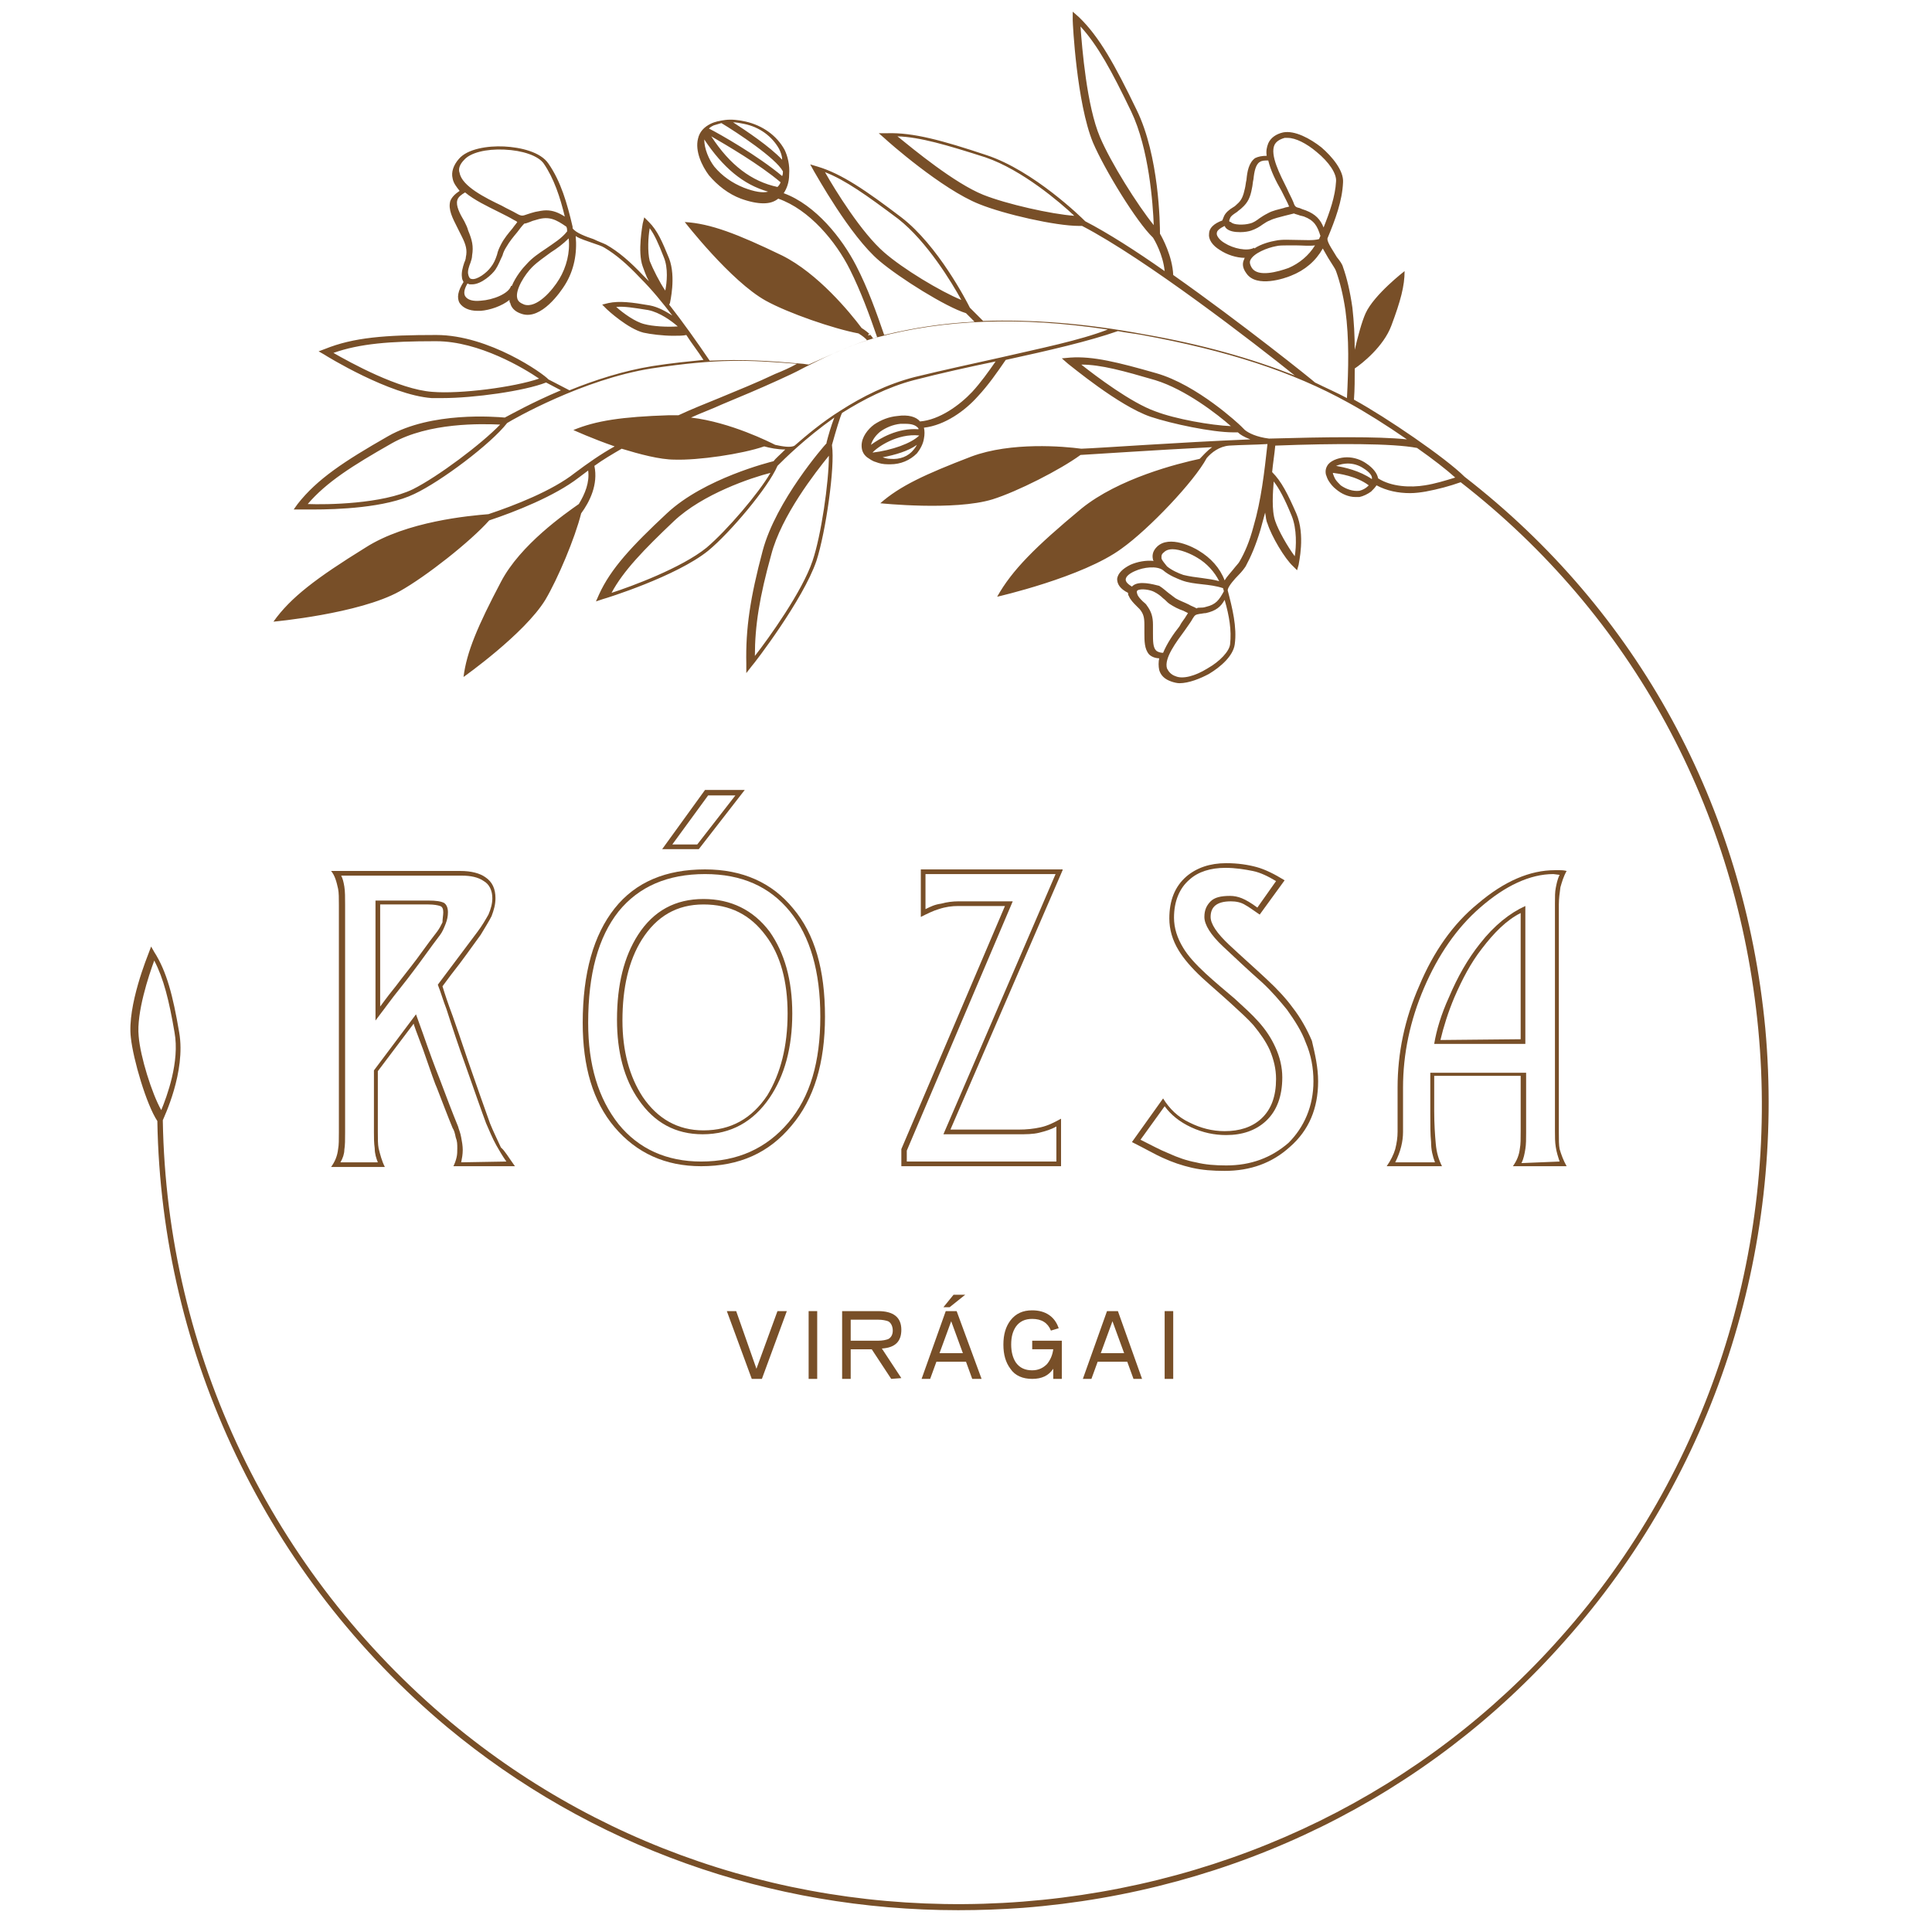 <?xml version="1.0" encoding="utf-8"?>
<!-- Generator: Adobe Illustrator 23.0.1, SVG Export Plug-In . SVG Version: 6.00 Build 0)  -->
<svg version="1.1" id="Layer_1" xmlns="http://www.w3.org/2000/svg" xmlns:xlink="http://www.w3.org/1999/xlink" x="0px" y="0px"
	 viewBox="0 0 248 248" style="enable-background:new 0 0 248 248;" xml:space="preserve">
<style type="text/css">
	.st0{fill:#784F28;}
</style>
<path class="st0" d="M66.1,149.7h-7.9c0.2-0.4,0.3-0.7,0.4-1.1c0.1-0.4,0.1-0.8,0.1-1.2c0-0.5,0-0.9-0.2-1.4
	c-0.1-0.5-0.2-0.9-0.4-1.2c-0.7-1.7-1.3-3.3-2-5.1c-0.2-0.4-0.8-2.1-1.8-5c-0.8-2.1-1.2-3.2-1.2-3.3l-4.6,6.1v7.8
	c0,0.9,0,1.6,0.1,2.1c0.2,0.8,0.4,1.6,0.8,2.4h-6.9c0.5-0.7,0.8-1.4,0.9-2.3c0.1-0.5,0.1-1.2,0.1-2.2v-29.1c0-0.9,0-1.6-0.1-2.1
	c-0.2-0.9-0.4-1.7-0.9-2.3h16.6c1.4,0,2.5,0.3,3.2,0.8c0.9,0.6,1.3,1.5,1.3,2.7c0,0.8-0.2,1.5-0.5,2.3c-0.3,0.6-0.8,1.4-1.4,2.4
	c-0.6,0.8-1.5,2.1-2.7,3.7c-0.7,0.9-1.4,1.8-2.2,2.9c0.3,1,0.7,2.2,1.3,3.8c1.2,3.4,1.9,5.6,2.3,6.7c0.8,2.3,1.6,4.6,2.5,7.1
	c0.4,1,0.9,2,1.4,3.1C64.8,147.7,65.3,148.6,66.1,149.7 M65,149.1c-0.5-0.7-0.9-1.4-1.3-2.1c-0.5-0.9-0.9-1.9-1.3-2.8
	c-0.6-1.6-1.5-4.2-2.7-7.6c-0.8-2.2-1.6-4.6-2.4-7.1c-0.4-1-0.7-2.1-1.1-3.1l5.1-6.8c0.6-0.8,1-1.5,1.4-2.2c0.3-0.7,0.5-1.4,0.5-2.1
	c0-1-0.4-1.8-1.1-2.2c-0.7-0.5-1.7-0.7-2.8-0.7H43.8c0.2,0.4,0.3,0.8,0.4,1.4c0.1,0.6,0.1,1.4,0.1,2.4v29.1c0,1,0,1.7-0.1,2.3
	c0,0.5-0.2,1.1-0.5,1.6h4.8c-0.2-0.5-0.4-1.1-0.4-1.8c-0.1-0.7-0.1-1.4-0.1-2v-8l5.4-7.2c0.3,0.8,0.6,1.7,0.9,2.5
	c0.8,2.3,1.5,4.2,2.1,5.7c0.9,2.4,1.7,4.5,2.4,6.2c0.1,0.4,0.3,0.8,0.4,1.4c0.1,0.5,0.2,1.1,0.2,1.6c0,0.6-0.1,1.1-0.2,1.6L65,149.1
	L65,149.1z M57.5,117.1c0,0.5-0.1,1-0.3,1.5c-0.2,0.5-0.4,1-0.7,1.4c-1.3,1.7-2.4,3.3-3.4,4.6c-1.1,1.5-2.3,2.9-3.4,4.4
	c-0.5,0.7-1,1.3-1.5,2v-15.4H55c1,0,1.6,0.1,2,0.3C57.3,116.1,57.5,116.5,57.5,117.1 M56.9,117.1c0-0.4-0.1-0.7-0.4-0.8
	c-0.3-0.1-0.8-0.2-1.5-0.2h-6.2v13.1c0.1-0.1,0.7-1,2-2.6c0.9-1.2,1.8-2.3,2.7-3.5c1.3-1.8,2.2-3,2.6-3.5c0.3-0.4,0.5-0.8,0.7-1.2
	C56.8,117.9,56.9,117.5,56.9,117.1"/>
<path class="st0" d="M105.9,130.5c0,5.9-1.4,10.6-4.3,14c-2.9,3.5-6.7,5.2-11.6,5.2c-4.6,0-8.3-1.7-11.1-5
	c-2.8-3.3-4.1-7.8-4.1-13.4c0-6.4,1.4-11.3,4.1-14.7c2.7-3.4,6.6-5,11.6-5c4.8,0,8.6,1.7,11.3,5
	C104.6,119.9,105.9,124.5,105.9,130.5 M105.3,130.5c0-5.8-1.3-10.3-3.9-13.5s-6.2-4.8-10.9-4.8c-4.8,0-8.5,1.6-11.1,4.8
	c-2.6,3.3-3.9,8-3.9,14.3c0,5.4,1.3,9.7,3.9,13c2.6,3.2,6.2,4.8,10.6,4.8c4.7,0,8.4-1.7,11.2-5C104,140.8,105.3,136.3,105.3,130.5
	 M101.7,130.1c0,4.4-1,8-2.9,10.8c-2.1,3.1-5,4.7-8.6,4.7c-3.5,0-6.2-1.5-8.2-4.4c-1.9-2.7-2.8-6.2-2.8-10.3c0-4.5,0.9-8.1,2.7-10.9
	c2-3.1,4.8-4.6,8.4-4.6c3.5,0,6.4,1.4,8.5,4.2C100.7,122.3,101.7,125.8,101.7,130.1 M101.1,130.1c0-4.1-0.9-7.5-2.8-10
	c-2-2.7-4.6-4-8-4c-3.4,0-6,1.5-7.9,4.5c-1.7,2.7-2.5,6.2-2.5,10.4c0,3.9,0.9,7.2,2.6,9.8c1.9,2.8,4.5,4.3,7.8,4.3
	c3.5,0,6.2-1.5,8.2-4.5C100.2,137.8,101.1,134.3,101.1,130.1 M95.6,101.4l-5.9,7.6H85l5.5-7.6H95.6z M94.4,102.1h-3.5l-4.6,6.3h3.2
	L94.4,102.1z"/>
<path class="st0" d="M136.4,111.7L122,145h8.7c1.1,0,2-0.1,2.9-0.3s1.7-0.6,2.6-1.1v6.1h-20.5v-2.2l13.3-31.2H123
	c-0.8,0-1.6,0.1-2.5,0.4c-0.7,0.2-1.5,0.6-2.3,1v-6.1H136.4z M135.6,149.1v-4.5c-0.7,0.4-1.4,0.6-2.2,0.8c-0.8,0.2-1.7,0.2-2.7,0.2
	h-9.6l14.4-33.4h-16.7v4.5c0.6-0.3,1.2-0.6,2-0.7c0.7-0.2,1.5-0.3,2.2-0.3h7l-13.6,32v1.4L135.6,149.1L135.6,149.1z"/>
<path class="st0" d="M169.2,138.8c0,3.5-1.2,6.3-3.6,8.4c-2.3,2.1-5.1,3.1-8.4,3.1c-1.5,0-2.9-0.1-4.2-0.4c-1.3-0.3-2.5-0.7-3.8-1.3
	c-0.9-0.4-2.1-1.1-3.9-2l4-5.6c0.8,1.3,1.9,2.4,3.4,3.1c1.4,0.7,2.9,1.1,4.5,1.1c1.9,0,3.5-0.5,4.7-1.6c1.3-1.2,1.9-2.9,1.9-5.1
	c0-1.3-0.3-2.5-0.8-3.7c-0.5-1.1-1.2-2.1-2.1-3.2c-0.7-0.8-1.7-1.7-2.9-2.8s-2.5-2.2-3.7-3.3c-1.4-1.3-2.4-2.5-3-3.5
	c-0.8-1.3-1.2-2.7-1.2-4.1c0-2.3,0.7-4.1,2.2-5.4c1.3-1.1,3-1.7,5.1-1.7c1.5,0,2.8,0.2,3.9,0.5c1.1,0.3,2.3,0.9,3.6,1.7l-3.2,4.4
	c-1-0.7-1.6-1.1-1.8-1.2c-0.6-0.4-1.3-0.5-1.9-0.5c-1.8,0-2.6,0.7-2.6,2c0,0.9,0.8,2.1,2.4,3.6c1.6,1.5,3.2,2.9,4.8,4.4
	c1.4,1.3,2.5,2.5,3.3,3.6c1.1,1.4,1.9,2.9,2.5,4.3C168.8,135.3,169.2,137,169.2,138.8 M168.6,138.8c0-1.7-0.3-3.4-1-5
	c-0.5-1.4-1.4-2.8-2.4-4.2c-0.9-1.1-1.9-2.3-3.2-3.5c-1.7-1.5-3.4-3.1-5-4.6c-1.6-1.5-2.4-2.8-2.4-3.8c0-0.9,0.3-1.5,0.8-2
	s1.3-0.7,2.5-0.7c0.5,0,1,0.1,1.5,0.3c0.5,0.2,1.2,0.6,2,1.2l2.4-3.4c-1-0.6-2-1.1-3-1.3c-1-0.2-2.2-0.4-3.5-0.4
	c-1.9,0-3.5,0.5-4.6,1.5c-1.3,1.1-2,2.8-2,4.9c0,1.3,0.4,2.6,1.2,3.9c0.6,1,1.6,2.1,2.9,3.3c1.2,1.1,2.4,2.1,3.7,3.2
	c1.2,1.1,2.2,2,3,2.9c1,1.1,1.7,2.2,2.2,3.3c0.6,1.3,0.9,2.6,0.9,3.9c0,2.4-0.7,4.3-2.1,5.6c-1.3,1.2-3,1.8-5.1,1.8
	c-1.5,0-3-0.3-4.5-1c-1.5-0.7-2.6-1.6-3.4-2.7l-3.1,4.3c1.4,0.7,2.5,1.3,3.5,1.7c1.3,0.6,2.5,1,3.6,1.2c1.2,0.3,2.5,0.4,3.9,0.4
	c3.2,0,5.8-1,8-2.9C167.4,144.7,168.6,142,168.6,138.8"/>
<path class="st0" d="M201.1,149.7h-6.9c0.5-0.7,0.8-1.4,0.9-2.3c0.1-0.5,0.1-1.2,0.1-2.2v-7.1h-11.1c0,0.5,0,1.2,0,2.2
	c0,1,0,1.8,0,2.3c0,1.7,0.1,3.1,0.2,4.2c0.1,1.2,0.4,2.1,0.8,2.9H178c0.5-0.7,0.9-1.5,1.1-2.2c0.2-0.8,0.3-1.5,0.3-2.2v-5.7
	c0-4.4,0.9-8.8,2.8-13.1c1.8-4.3,4.3-7.9,7.5-10.5c3.4-2.9,6.7-4.3,9.9-4.3h0.6c0.2,0,0.5,0,0.9,0.1c-0.4,0.7-0.6,1.4-0.8,2.1
	c-0.1,0.7-0.2,1.5-0.2,2.2v29.3c0,0.9,0,1.6,0.1,2.1C200.4,148.2,200.7,149,201.1,149.7 M200.2,149.1c-0.2-0.6-0.4-1.2-0.5-1.9
	c-0.1-0.6-0.1-1.3-0.1-2V116c0-0.9,0-1.5,0.1-2c0.1-0.5,0.2-1.1,0.5-1.7l-0.8-0.1c-3,0-6.2,1.5-9.4,4.3c-3,2.6-5.4,6.1-7.2,10.3
	c-1.8,4.2-2.7,8.5-2.7,12.8v5.7c0,1.2-0.3,2.5-1,3.9h5.1c-0.3-0.8-0.5-1.6-0.5-2.6c-0.1-1-0.1-2.2-0.1-3.6c0-0.9,0-2,0-3.3
	c0-1.3,0-2,0-2h12.3v7.7c0,0.8,0,1.5-0.1,2.1c-0.1,0.6-0.2,1.2-0.5,1.8L200.2,149.1L200.2,149.1z M195.8,134h-11.7
	c0.3-1.8,0.9-3.8,1.9-6c1.1-2.6,2.4-4.9,4-6.9c1.8-2.3,3.8-3.9,5.8-4.8L195.8,134L195.8,134z M195.2,133.4v-16.2
	c-1.8,0.9-3.4,2.5-5,4.6c-1.4,1.8-2.5,3.9-3.5,6.2c-0.8,1.9-1.4,3.8-1.8,5.5L195.2,133.4L195.2,133.4z"/>
<polygon class="st0" points="97.8,177 96.5,177 93.3,168.3 94.5,168.3 97.1,175.7 99.8,168.3 101,168.3 "/>
<rect x="103.8" y="168.3" class="st0" width="1.1" height="8.7"/>
<path class="st0" d="M114.4,177l-2.5-3.8h-2.7v3.8h-1.1v-8.7h4.6c2,0,3,0.8,3,2.4c0,1.5-0.8,2.3-2.5,2.4l2.5,3.8L114.4,177
	L114.4,177z M114,169.6c-0.3-0.1-0.7-0.2-1.3-0.2h-3.5v2.7h3.5c0.6,0,1-0.1,1.3-0.2c0.4-0.2,0.6-0.6,0.6-1.1S114.4,169.8,114,169.6"
	/>
<path class="st0" d="M124.8,177l-0.8-2.2h-3.8l-0.8,2.2h-1.1l3.1-8.7h1.4l3.2,8.7H124.8z M122.1,169.6l-1.5,4.1h3L122.1,169.6z
	 M121.9,167.8h-0.8l1.3-1.6h1.5L121.9,167.8z"/>
<path class="st0" d="M135.2,177v-1.3c-0.6,0.9-1.5,1.3-2.7,1.3s-2.2-0.4-2.8-1.3c-0.6-0.8-0.9-1.8-0.9-3.1c0-1.3,0.3-2.3,0.9-3.1
	c0.7-0.9,1.6-1.3,2.8-1.3c1.7,0,2.9,0.8,3.4,2.3l-1,0.3c-0.4-1-1.2-1.5-2.4-1.5c-0.9,0-1.6,0.3-2.1,1c-0.4,0.6-0.6,1.3-0.6,2.3
	c0,0.9,0.2,1.7,0.6,2.3c0.5,0.7,1.2,1,2.1,1c0.8,0,1.4-0.3,1.9-0.8c0.4-0.5,0.7-1.1,0.8-1.9h-2.7v-1.1h3.8v4.9L135.2,177L135.2,177z
	"/>
<path class="st0" d="M145.5,177l-0.8-2.2h-3.8l-0.8,2.2H139l3.1-8.7h1.4l3.1,8.7H145.5z M142.8,169.6l-1.5,4.1h3L142.8,169.6z"/>
<rect x="149.5" y="168.3" class="st0" width="1.1" height="8.7"/>
<path class="st0" d="M226.6,132c-2.7-28.5-16.4-53.6-38.6-70.8c-2.4-2.4-10-7.6-14.2-9.9c0.1-1.3,0.1-2.7,0.1-4
	c0.9-0.6,3.7-2.8,4.7-5.5c1.2-3.2,1.7-5.1,1.7-7c0,0-3.9,3-5,5.4c-0.5,1.1-1,3-1.4,4.7c0-1.8-0.1-3.6-0.3-5.4
	c-0.3-2.1-0.7-3.8-1.2-5.2c-0.1-0.4-0.4-0.8-0.8-1.3c-0.4-0.7-1.2-1.8-1.2-2.3l0-0.1c1-2.4,1.9-4.8,2-7.2c0.1-1.5-1.4-3.3-2.8-4.5
	c-1.4-1.1-3.4-2.2-4.9-1.9c-0.9,0.2-1.6,0.7-1.9,1.4c-0.2,0.5-0.3,1-0.2,1.6c-0.6,0-1.1,0.1-1.5,0.3c-0.8,0.6-1,1.7-1.1,2.8
	c-0.1,0.4-0.1,0.7-0.2,1.1c-0.2,0.9-0.4,1.5-1,2c-0.1,0.1-0.3,0.3-0.5,0.4c-0.5,0.3-1,0.7-1.2,1.2c-0.1,0.2-0.1,0.3-0.2,0.5
	c-1.1,0.4-1.7,1-1.7,1.7c-0.1,0.7,0.4,1.5,1.4,2.1c0.9,0.6,2.1,1,3.2,1c-0.1,0.1-0.1,0.2-0.1,0.2c-0.2,0.4-0.3,1,0.3,1.8
	c1.3,1.9,5,0.6,5.7,0.3c1.8-0.7,3.2-1.9,4.1-3.5c0.3,0.5,0.6,1.1,1,1.7c0.3,0.5,0.6,0.9,0.7,1.2c0.5,1.4,0.9,3,1.2,5
	c0.5,3.7,0.4,7.5,0.2,11.3c-1.3-0.7-2.7-1.3-4.1-2c-0.3-0.3-9.4-7.6-18.2-13.8c-0.1-2.4-1.4-4.8-1.7-5.3c0-1.2-0.1-10-3-15.9
	c-2.8-5.8-4.8-9.4-7.4-11.9l-0.8-0.7l0,1.1c0,0.4,0.5,10.6,2.6,15.7c1.5,3.5,5.6,10.2,7.7,12.2c0.2,0.3,1.3,2.2,1.5,4.3
	c-3.7-2.6-7.3-4.9-10.2-6.4l-0.1-0.1c-0.3-0.3-6.5-6.4-12.6-8.4c-5.7-1.9-9.4-2.9-12.7-2.8l-1.1,0l0.8,0.7c0.3,0.3,7.3,6.5,12.1,8.4
	c3.2,1.3,9.8,2.8,12.8,2.8c0.1,0,0.3,0,0.4,0l0,0c8.1,4.2,22.2,15.1,27.3,19.2c-5.6-2.2-11.9-4-19.4-5.3c-7.5-1.4-14.3-1.9-20.6-1.7
	l-1.7-1.7c-0.4-0.8-4.1-8-8.8-11.6c-4.6-3.5-7.7-5.6-10.7-6.5l-1-0.3l0.5,0.9c0.2,0.3,4.6,8.3,8.4,11.5c2.6,2.2,8.5,5.9,11.1,6.7
	l1.1,1.1c-4.1,0.2-7.9,0.8-11.6,1.7c-1-2.9-2.1-6-3.6-8.9c-1.8-3.5-5.2-7.8-9.3-9.3c0.4-0.6,0.7-1.4,0.7-2.4
	c0.1-1.2-0.2-2.4-0.6-3.2c-1-1.8-2.8-3.1-5-3.6c-0.9-0.2-1.8-0.3-2.6-0.2c-0.7,0.1-1.3,0.2-1.9,0.5c-0.8,0.4-1.4,1-1.6,1.9
	c-0.4,1.6,0.5,3.5,1.4,4.7c1.1,1.3,2.5,2.4,4.1,3c1.1,0.4,2.1,0.6,2.9,0.6c0.8,0,1.4-0.2,1.9-0.6c4,1.4,7.4,5.5,9.2,9.1
	c1.4,2.8,2.5,5.8,3.5,8.7c-0.1,0-0.2,0-0.3,0.1c-0.1,0-0.1,0-0.2,0.1c-0.1-0.2-0.4-0.7-1.5-1.4c-1.5-2-5.6-7-10.2-9.3
	c-5.8-2.8-9.2-4.1-12.5-4.3c0,0,5.9,7.6,10.4,10.1c2.9,1.6,8.7,3.6,11.9,4.2c0.5,0.3,1,0.7,1.1,0.9c-2.6,0.8-5,2-7.5,3.1l0,0
	l-0.7-0.1c-4.5-0.4-7.7-0.6-12-0.4c-1.7-2.5-3.4-4.9-5.2-7.2l0.1-0.2c0-0.1,0.8-3.3-0.1-5.7c-0.9-2.2-1.5-3.6-2.6-4.7l-0.6-0.6
	l-0.2,0.8c0,0.1-0.7,3.6,0,5.5c0.2,0.5,0.4,1.2,0.8,1.9c-0.2-0.2-0.5-0.5-0.7-0.7c-1.7-1.8-3.2-3.1-4.8-4c-0.4-0.2-1-0.4-1.6-0.7
	c-0.9-0.3-2.3-0.8-2.7-1.4l0-0.2c-0.7-3-1.5-5.8-3.1-8.1c-1-1.5-3.6-2.1-5.7-2.2c-2.1-0.1-4.7,0.3-5.8,1.6c-0.7,0.8-1,1.7-0.8,2.5
	c0.1,0.6,0.5,1.1,0.9,1.6c-0.6,0.4-1,0.8-1.2,1.3c-0.3,1.1,0.3,2.2,0.9,3.4c0.2,0.4,0.4,0.8,0.6,1.2c0.5,1,0.7,1.7,0.5,2.6
	c0,0.2-0.1,0.5-0.2,0.7c-0.2,0.6-0.4,1.3-0.3,1.9c0,0.2,0.1,0.4,0.2,0.6l0,0c-0.7,1.1-0.9,2-0.5,2.7c0.4,0.6,1.2,1,2.3,1
	c0.1,0,0.3,0,0.4,0c1.2-0.1,2.7-0.6,3.7-1.4c0,0.2,0,0.3,0.1,0.4c0.1,0.5,0.5,1.1,1.5,1.4c2.5,0.8,5-2.9,5.5-3.7
	c1.2-1.9,1.6-4.1,1.4-6.3c0.6,0.4,1.4,0.6,2.2,0.9c0.6,0.2,1.2,0.4,1.5,0.6c1.5,0.9,2.9,2.1,4.6,3.9c1.5,1.5,2.8,3.1,4.1,4.8
	c-0.8-0.5-1.8-1.1-2.9-1.3c-2.3-0.4-3.9-0.6-5.3-0.3l-0.8,0.2l0.6,0.6c0.1,0.1,2.7,2.5,4.7,3c0.9,0.2,2.5,0.4,3.8,0.4
	c0.7,0,1.3,0,1.7-0.1c0.7,1.1,1.5,2.1,2.2,3.2c-1.9,0.2-4.1,0.4-6.6,0.8c-3.7,0.6-7.4,1.8-10.6,3.1l-2.7-1.4C69.8,48,62.8,43,56,43
	c-6.5,0-10.6,0.3-14.3,1.8l-0.8,0.3l0.7,0.4c0.3,0.2,8.4,5.2,13.8,5.6c0.4,0,0.9,0,1.4,0c4,0,10.5-0.9,13.3-2l1.9,1
	c-3.8,1.6-6.6,3.2-7.2,3.5c-1.2-0.1-9.4-0.8-15,2.4c-5.6,3.2-9.1,5.5-11.6,8.7l-0.5,0.7l0.8,0c0.1,0,0.7,0,1.7,0c3,0,9.3-0.2,13-2
	c3.4-1.6,9.8-6.4,11.9-9.1c0.8-0.5,9.7-5.6,18.5-7c8.7-1.3,12.3-1.1,18.7-0.6c-0.9,0.5-1.8,0.9-2.8,1.3c-2.3,1.1-4.8,2.1-7.2,3.1
	c-1.7,0.7-3.5,1.4-5.2,2.2c-0.4,0-0.8,0-1.2,0c-6.1,0.2-9.4,0.7-12.3,1.9c0,0,2.4,1.1,5.3,2.1c-1.8,1-3.5,2.2-5.1,3.4
	c-2.9,2.3-7.8,4.2-11.1,5.3c-2.4,0.2-10.5,0.9-15.8,4.3c-6.3,3.9-9.6,6.4-11.8,9.5c0,0,11-1,16.2-3.9c3.4-1.9,9.1-6.4,11.5-9.1
	c3.3-1.1,8.4-3.1,11.5-5.5c0.4-0.3,0.8-0.6,1.2-0.9c0.2,1.5-0.4,3-1.2,4.3c-1.7,1.2-7.5,5.2-10,10c-3,5.7-4.4,9-4.8,12.2
	c0,0,7.8-5.5,10.5-9.9c1.6-2.7,3.8-7.9,4.6-11.1c1.1-1.5,2.2-3.7,1.7-6.1c1.1-0.8,2.3-1.5,3.5-2.2c2.3,0.7,4.9,1.4,6.8,1.4
	c3,0.1,8.6-0.7,11.5-1.7c0.7,0.2,1.7,0.4,2.7,0.4c-0.7,0.7-1.3,1.2-1.5,1.5h0c-0.4,0.1-8.9,2.2-13.7,6.7c-4.5,4.2-7.2,7.1-8.7,10.4
	l-0.4,0.9l0.9-0.3c0.4-0.1,9.4-2.9,13.5-6.2c2.8-2.3,7.7-8.1,8.9-10.9l0.1-0.1c0.7-0.7,3.4-3.4,7.2-6.1c-0.4,1-0.8,2.4-1,3.2l0,0.1
	c-0.3,0.3-6.5,7.4-8.2,13.8c-1.6,6-2.2,10-2.1,14.5l0,1.2l0.7-0.9c0.3-0.3,6.6-8.5,8.3-13.5c1.2-3.7,2.4-12.1,2-14.8l0-0.1
	c0.5-1.8,1.1-3.8,1.3-4.1c2.7-1.7,5.8-3.3,9.2-4.2c3.5-0.9,7.1-1.7,10.5-2.4c-0.9,1.3-1.9,2.7-3,3.9c-1.6,1.7-4.2,3.6-6.7,3.8
	c-0.5-0.6-1.5-0.9-2.9-0.7c-1.1,0.1-2.1,0.5-3,1.1c-0.8,0.6-1.6,1.6-1.6,2.7c0,0.6,0.2,1.1,0.7,1.5c0.3,0.2,0.7,0.5,1.1,0.6
	c0.5,0.2,1,0.3,1.6,0.3c0.1,0,0.2,0,0.3,0c1.3,0,2.5-0.5,3.4-1.4c0.4-0.5,0.8-1.2,0.9-1.9c0.1-0.5,0.1-1,0-1.4
	c2.7-0.3,5.3-2.2,6.9-4c1.4-1.5,2.5-3.1,3.6-4.7c5.5-1.2,10.7-2.4,14.4-3.7c1,0.2,2,0.3,3.1,0.5c10.9,2,19.3,4.7,26.5,8.7
	c2.2,1.2,4.9,2.9,7.5,4.7c-3.8-0.4-10.6-0.3-17.7-0.1c-1.6-0.2-2.6-0.7-3.1-1.1l-0.5-0.5c-0.2-0.2-5.6-5.3-10.9-6.8
	c-4.9-1.4-8.1-2.2-11-2l-1.1,0.1l0.8,0.7c0.3,0.2,6.5,5.4,10.6,6.8c2.7,0.9,7.9,2,10.6,2c0.2,0,0.4,0,0.6,0c0.3,0.3,0.8,0.6,1.6,0.9
	c-9.6,0.4-19,1.1-21.7,1.2c-2.2-0.3-9-0.9-14.1,1c-6,2.3-9.2,3.8-11.7,6c0,0,9.5,1,14.4-0.5c3.2-1,8.7-3.8,11.3-5.7
	c1.9-0.1,9-0.6,16.9-1c-0.7,0.5-1.2,1.1-1.6,1.5c-2.8,0.6-10.4,2.5-15.2,6.4c-5.9,4.9-8.9,7.9-10.8,11.3c0,0,11-2.5,16-6.2
	c3.5-2.5,9.3-8.6,10.9-11.6c0.6-0.7,1.6-1.5,2.9-1.6c1.6-0.1,3.3-0.1,4.9-0.2c-0.4,3.6-0.8,7.2-1.8,10.6c-0.5,1.9-1.1,3.3-1.8,4.5
	c-0.1,0.2-0.5,0.6-0.8,1c-0.4,0.5-0.8,0.9-1.1,1.4c-0.6-1.6-1.8-2.9-3.3-3.8c-0.6-0.4-3.8-2.1-5.4-0.5c-0.6,0.6-0.6,1.2-0.5,1.6
	c0,0.1,0,0.1,0.1,0.2c-1-0.1-2.1,0.1-3,0.5c-1,0.5-1.6,1.1-1.7,1.8c0,0.7,0.4,1.3,1.4,1.8c0,0.1,0,0.3,0.1,0.4
	c0.2,0.5,0.6,0.9,1,1.3c0.2,0.2,0.3,0.3,0.4,0.4c0.5,0.6,0.6,1.1,0.6,2c0,0.3,0,0.7,0,1c0,1.1,0,2.1,0.6,2.8
	c0.3,0.3,0.8,0.5,1.3,0.5c-0.1,0.5-0.1,1,0,1.5c0.2,0.7,0.7,1.2,1.6,1.5c0.3,0.1,0.7,0.2,1,0.2c1.2,0,2.7-0.6,3.8-1.2
	c1.5-0.9,3.1-2.3,3.3-3.8c0.3-2.2-0.3-4.6-0.9-6.9l0-0.1c0.1-0.5,0.9-1.4,1.4-1.9c0.4-0.4,0.7-0.8,0.9-1.1c0.7-1.3,1.3-2.7,1.9-4.7
	c0.2-0.7,0.4-1.5,0.6-2.2c0.1,0.5,0.1,1,0.3,1.4c0.5,1.6,2.2,4.5,3.3,5.5l0.5,0.5l0.2-0.7c0-0.2,0.9-3.8-0.3-6.6
	c-1.1-2.5-1.9-4.1-3.1-5.3l0,0c0.1-1.1,0.3-2.3,0.4-3.4c7.8-0.3,15.1-0.3,18.2,0.3c2,1.4,3.8,2.8,4.9,3.8c-1.3,0.4-2.6,0.8-3.9,1
	c-1.8,0.3-4.3,0.2-6-0.9c-0.1-0.6-0.6-1.3-1.5-1.9c-0.7-0.5-1.6-0.8-2.5-0.8c-0.8,0-1.9,0.3-2.4,0.9c-0.3,0.4-0.4,0.8-0.3,1.3
	c0.1,0.3,0.2,0.6,0.4,0.9c0.2,0.3,0.5,0.7,0.9,1c0.7,0.6,1.6,1,2.5,1c0.2,0,0.3,0,0.5,0c0.5-0.1,1.1-0.4,1.5-0.7
	c0.3-0.3,0.5-0.5,0.7-0.8c1.3,0.7,2.8,1,4.3,1c0.7,0,1.4-0.1,2-0.2c1.6-0.3,3.1-0.7,4.5-1.2c22,17.1,35.5,42,38.2,70.2
	c2.7,28.4-6.5,56.9-25.3,78c-17.5,19.8-42.1,31.9-69.1,34c-27,2.1-53.1-6.1-73.4-23c-23-19.2-36.5-47.3-37-77.3l0,0
	c0.1-0.3,3-6.2,2.1-11.3c-0.8-4.7-1.6-7.8-3.2-10.3l-0.4-0.7l-0.3,0.8c-0.1,0.3-2.8,6.8-2.3,10.9c0.3,2.8,2,8.6,3.4,10.7l0,0
	c0.5,30.1,14.1,58.5,37.2,77.8c18.4,15.3,41.4,23.5,65.6,23.5c2.8,0,5.5-0.1,8.3-0.3c27.2-2.1,51.9-14.3,69.5-34.2
	C220,189.2,229.2,160.6,226.6,132 M163.6,18.6c0.2-0.4,0.6-0.7,1.3-0.9c0.1,0,0.3,0,0.4,0c1,0,2.4,0.7,3.7,1.8
	c1.6,1.3,2.6,2.8,2.5,3.8c-0.1,1.9-0.8,3.9-1.6,5.9c-0.4-1-1-1.7-2.3-2.2c-0.3-0.1-0.6-0.2-0.8-0.3c-0.5-0.1-0.6-0.2-0.8-0.8
	c-0.2-0.5-0.5-1-0.8-1.7C164.3,22.4,163,19.9,163.6,18.6 M157.9,28c0.1-0.3,0.6-0.6,0.9-0.8c0.2-0.2,0.4-0.3,0.6-0.5
	c0.8-0.7,1.1-1.4,1.3-2.5c0.1-0.4,0.1-0.8,0.2-1.2c0.1-1,0.3-1.9,0.8-2.2c0.3-0.2,0.6-0.2,1.1-0.2c0.3,1.3,1,2.7,1.7,3.9
	c0.3,0.6,0.6,1.2,0.8,1.6c0.1,0.2,0.1,0.3,0.2,0.4c-0.2,0.1-0.5,0.1-0.7,0.2c-0.7,0.2-1.4,0.3-2.1,0.7c-0.4,0.2-0.7,0.4-1,0.6
	c-0.4,0.3-0.8,0.6-1.3,0.7c-0.7,0.2-2.1,0.2-2.4-0.2C157.8,28.5,157.7,28.4,157.9,28 M165.4,34.4c-1.4,0.5-3.9,1.2-4.7,0
	c-0.3-0.5-0.3-0.8-0.2-1c0.4-0.9,2.2-1.6,3.3-1.8c0.4-0.1,0.9-0.1,1.4-0.1c0.4,0,0.8,0,1.2,0c0.8,0,1.6,0.1,2.4,0
	C168,32.8,166.8,33.8,165.4,34.4 M166.5,30.8c-0.9,0-1.9-0.1-2.8,0.1c-0.6,0.1-1.8,0.4-2.7,1l0-0.1c-0.9,0.5-2.7,0.1-3.8-0.6
	c-0.7-0.4-1.1-1-1-1.3c0-0.3,0.4-0.6,1-0.9c0,0.1,0.1,0.1,0.1,0.2c0.4,0.5,1.2,0.6,1.9,0.6c0.6,0,1.1-0.1,1.4-0.2
	c0.6-0.2,1.1-0.5,1.5-0.8c0.3-0.2,0.6-0.4,0.9-0.5c0.6-0.3,1.2-0.4,1.9-0.6c0.4-0.1,0.8-0.2,1.2-0.3c0.2,0.1,0.3,0.1,0.6,0.2
	c0.2,0.1,0.4,0.1,0.7,0.2c1.3,0.5,1.7,1.2,2.1,2.5c-0.1,0.1-0.1,0.3-0.2,0.4C168.5,30.9,167.5,30.8,166.5,30.8 M141.2,17.6
	c-1.7-4-2.3-11.4-2.5-14.2c2.2,2.4,4,5.7,6.5,10.9c2.3,4.8,2.8,11.9,2.9,14.6C146,26.3,142.6,20.9,141.2,17.6 M126.2,25
	c-3.7-1.5-8.9-5.8-11-7.5c2.9,0.1,6.3,1.1,11.3,2.7c4.7,1.6,9.6,5.8,11.4,7.5C135,27.5,129.2,26.2,126.2,25 M113.5,32.4
	c-2.9-2.5-6.3-8-7.6-10.3c2.6,1,5.4,3,9.4,6c3.7,2.9,6.9,8.2,8.1,10.4C120.7,37.4,115.9,34.5,113.5,32.4 M99.8,24
	c-3.3-0.7-6.1-2.8-8.5-6.5c1.9,1.1,6.2,3.6,8.9,5.9C100.1,23.7,99.9,23.9,99.8,24 M100,19.1c0.2,0.4,0.4,0.9,0.4,1.4
	c-1.6-1.7-4.6-3.7-6.3-4.8c0.4,0,0.9,0.1,1.4,0.2C97.5,16.3,99.1,17.5,100,19.1 M91.6,16.1c0.3-0.1,0.7-0.2,1-0.3
	c2,1.2,7,4.5,7.9,6.2c0,0.2,0,0.4-0.1,0.6c-3.1-2.6-8-5.4-9.4-6.1C91.2,16.3,91.4,16.2,91.6,16.1 M95.5,24.1
	c-1.5-0.6-2.8-1.5-3.8-2.7c-0.7-0.9-1.3-2.3-1.3-3.5c2.4,3.6,5,5.8,8.2,6.7C97.9,24.8,96.8,24.6,95.5,24.1 M83.4,29.3
	c0.6,0.8,1.1,1.9,1.8,3.7c0.6,1.4,0.4,3.3,0.2,4.3c-0.7-1-1.6-2.8-2-3.8C83.1,32.3,83.2,30.4,83.4,29.3 M59.6,20.5
	c0.8-0.9,2.8-1.4,5.1-1.3c2.4,0.1,4.4,0.8,5.1,1.8c1.3,1.9,2.1,4.3,2.7,6.8C71.7,27.3,71,27,70.1,27c-0.4,0-0.9,0.1-1.4,0.2
	c-0.4,0.1-0.7,0.2-1,0.3c-0.6,0.2-0.7,0.3-1.4-0.1c-0.5-0.3-1.2-0.6-1.9-1c-2.1-1-5.1-2.5-5.4-4.2C58.8,21.7,59,21.1,59.6,20.5
	 M59.6,28.4c-0.6-1-1.1-2-0.9-2.7c0.1-0.4,0.5-0.7,1-1c1.2,1,2.9,1.8,4.3,2.5c0.8,0.4,1.4,0.7,1.9,1c0.2,0.1,0.4,0.2,0.5,0.3
	c-0.2,0.3-0.4,0.5-0.6,0.8c-0.5,0.6-1.1,1.3-1.5,2.1c-0.2,0.4-0.4,0.8-0.5,1.3c-0.2,0.6-0.4,1.1-0.8,1.6c-0.5,0.7-1.8,1.7-2.5,1.5
	c-0.1,0-0.3-0.1-0.4-0.6c-0.1-0.4,0.1-1,0.3-1.5c0.1-0.3,0.2-0.6,0.2-0.9c0.2-1.2,0-2-0.5-3.2C60,29.2,59.8,28.8,59.6,28.4
	 M61.7,38.6c-1,0.1-1.7-0.1-2-0.6c-0.2-0.4-0.1-0.9,0.3-1.6c0.1,0,0.2,0.1,0.3,0.1c0.1,0,0.2,0,0.3,0c1.2,0,2.6-1.3,3-1.9
	c0.4-0.6,0.6-1.2,0.9-1.8c0.1-0.4,0.3-0.8,0.5-1.1c0.4-0.7,0.9-1.3,1.4-1.9c0.3-0.4,0.6-0.8,0.9-1.1l0,0c0.2,0,0.4-0.1,0.7-0.2
	c0.2-0.1,0.5-0.2,0.9-0.3c1.6-0.5,2.5,0,3.8,0.9c0.1,0.2,0.1,0.4,0.1,0.6c-0.7,0.9-1.7,1.5-2.7,2.2c-0.9,0.6-1.8,1.2-2.5,2
	c-0.5,0.5-1.4,1.6-1.9,2.8l-0.1,0C65.3,37.7,63.3,38.5,61.7,38.6 M71.8,35.8c-0.9,1.5-2.9,3.8-4.5,3.3c-0.5-0.2-0.8-0.4-0.9-0.8
	c-0.3-1.1,1-3.1,1.9-4c0.7-0.7,1.6-1.3,2.4-1.9c0.8-0.5,1.6-1.1,2.3-1.8C73.2,32.4,72.7,34.3,71.8,35.8 M82.7,41.6
	c-1.2-0.3-2.7-1.4-3.6-2.2c1-0.1,2.2,0.1,4.1,0.4c1.5,0.3,3,1.4,3.8,2.1C85.7,42,83.8,41.9,82.7,41.6 M55.5,50.3
	c-4.3-0.3-10.6-3.8-12.7-5c3.4-1.2,7.3-1.5,13-1.5H56c5.5,0,11.3,3.5,13.2,4.8C66,49.7,59.1,50.6,55.5,50.3 M53,62.8
	c-3.9,1.9-11.1,2-13.5,1.9c2.4-2.8,5.7-4.9,10.8-7.8c4.8-2.7,11.5-2.5,13.9-2.4C61.8,57,56.2,61.2,53,62.8 M90.7,70.3
	c-3.2,2.6-9.7,5-12.2,5.8c1.5-2.8,4.1-5.5,8-9.2c3.7-3.5,10-5.6,12.4-6.2C97.4,63.3,93.3,68.1,90.7,70.3 M104.3,72
	c-1.3,3.9-5.6,9.9-7.4,12.2c0-3.9,0.6-7.6,2.1-13c1.3-5,5.7-10.6,7.4-12.7C106.4,61.9,105.4,68.8,104.3,72 M112,58.1
	C112,58.1,111.9,58,112,58.1c0.6-0.7,3.2-2.5,6-2.2C117,56.9,114.5,57.8,112,58.1 M113,55.4c0.7-0.5,1.6-0.9,2.6-1
	c0.2,0,0.4,0,0.6,0c0.9,0,1.4,0.2,1.7,0.6c0,0,0,0,0,0.1c-2.7-0.2-5,1.2-6.1,2C112,56.4,112.5,55.8,113,55.4 M114.3,58.9
	c-0.4,0-0.7-0.1-1-0.2c1.6-0.3,3.3-0.8,4.4-1.6c-0.1,0.2-0.3,0.5-0.4,0.6C116.6,58.6,115.5,59,114.3,58.9 M111.6,42.8l0.1,0.2
	c-0.1,0-0.2,0-0.2,0.1C111.4,43,111.5,42.9,111.6,42.8 M128.4,45.9c-3.6,0.8-7.3,1.6-11,2.5c-3.5,0.9-6.7,2.5-9.5,4.3l0,0
	c0,0,0,0,0,0c-2.4,1.5-4.4,3.2-5.9,4.5c-0.5,0.3-1.6,0.1-2.5-0.1c-0.6-0.3-5.7-2.9-10.8-3.5c1.3-0.6,2.7-1.1,4-1.7
	c2.4-1,4.8-2,7.2-3.1c1.1-0.5,2.2-1,3.3-1.6c0.2-0.1,0.4-0.2,0.6-0.3l0,0l0,0c2.8-1.4,5.8-2.8,8.8-3.6c8.6-2.3,18.3-2.7,29.6-1
	C138.6,43.7,133.6,44.7,128.4,45.9 M148.3,52.8c-3.1-1.1-7.6-4.5-9.5-6c2.5,0,5.4,0.8,9.5,2c3.9,1.2,8,4.4,9.7,5.9
	C155.5,54.6,150.9,53.8,148.3,52.8 M149.1,71.7c0-0.2-0.1-0.5,0.3-0.8c0.3-0.3,0.7-0.4,1.1-0.4c1,0,2.4,0.6,3.2,1.1
	c1.2,0.7,2.2,1.8,2.8,3c-0.7-0.2-1.5-0.3-2.2-0.4c-0.8-0.1-1.6-0.2-2.4-0.4c-0.6-0.2-1.5-0.6-2.1-1.1l0,0c0,0,0,0,0,0
	C149.5,72.3,149.2,72,149.1,71.7 M145.4,75.2c0,0-0.1,0.1-0.1,0.1c-0.5-0.3-0.8-0.6-0.8-0.9c0-0.4,0.5-0.8,1.2-1.1
	c1.1-0.5,2.8-0.7,3.6-0.1l0,0c0.8,0.7,1.9,1.1,2.4,1.3c0.8,0.3,1.7,0.4,2.6,0.5c0.9,0.1,1.8,0.2,2.7,0.5c0,0.1,0.1,0.3,0.1,0.4
	c-0.6,1.1-1,1.7-2.3,2c-0.3,0.1-0.5,0.1-0.7,0.1c-0.2,0-0.4,0-0.5,0.1c-0.3-0.2-0.7-0.3-1-0.5c-0.6-0.3-1.2-0.5-1.7-0.8
	c-0.3-0.2-0.5-0.4-0.8-0.6c-0.4-0.3-0.8-0.7-1.3-1C148,75,146.2,74.5,145.4,75.2 M148.4,83.5c-0.4-0.4-0.4-1.2-0.4-2.2
	c0-0.4,0-0.7,0-1.1c0-1-0.2-1.7-0.8-2.5c-0.1-0.2-0.3-0.3-0.5-0.5c-0.3-0.3-0.6-0.6-0.7-0.9c-0.1-0.3-0.1-0.4,0-0.5
	c0.4-0.3,1.7-0.1,2.2,0.2c0.4,0.2,0.8,0.5,1.1,0.8c0.3,0.2,0.5,0.5,0.8,0.7c0.6,0.4,1.2,0.7,1.8,0.9c0.2,0.1,0.4,0.2,0.6,0.3
	c-0.1,0.1-0.1,0.2-0.2,0.3c-0.2,0.4-0.6,0.8-0.9,1.4c-0.8,1-1.6,2.2-2.1,3.4C149,83.8,148.6,83.7,148.4,83.5 M157.9,82.7
	c-0.1,0.9-1.3,2.2-2.9,3.1c-1.6,1-3.2,1.4-4.1,1c-0.6-0.2-0.9-0.6-1.1-1c-0.4-1.3,1.2-3.4,2.3-4.9c0.4-0.6,0.8-1.1,1-1.5
	c0.3-0.5,0.4-0.5,0.9-0.6c0.2,0,0.5-0.1,0.8-0.1c1.3-0.3,1.9-0.8,2.4-1.7C157.8,79.1,158.1,80.9,157.9,82.7 M163.5,61.8
	c0.7,0.9,1.4,2.2,2.3,4.4c0.7,1.7,0.6,4,0.4,5.2c-0.9-1.2-2.1-3.3-2.5-4.5C163.2,65.5,163.4,63.1,163.5,61.8 M173,59.5
	c0.7,0,1.4,0.2,2,0.6c0.8,0.5,1.2,1,1.1,1.4c-1.6-1.1-3.5-1.5-4.6-1.7C172,59.6,172.6,59.5,173,59.5C173,59.5,173,59.5,173,59.5
	 M174.5,63c-0.8,0.1-1.7-0.2-2.4-0.7c-0.3-0.3-0.5-0.5-0.7-0.8c-0.1-0.2-0.2-0.4-0.3-0.7c0,0,0-0.1,0-0.1c0.8,0.1,3,0.4,4.6,1.6
	c0,0-0.1,0.1-0.1,0.1C175.3,62.7,174.9,62.9,174.5,63 M17.8,133c-0.3-3,1.3-7.8,2-9.7c1.2,2.3,1.9,5.1,2.6,9.2c0.7,3.8-1,8.3-1.7,10
	C19.5,140.4,18,135.6,17.8,133"/>
</svg>
